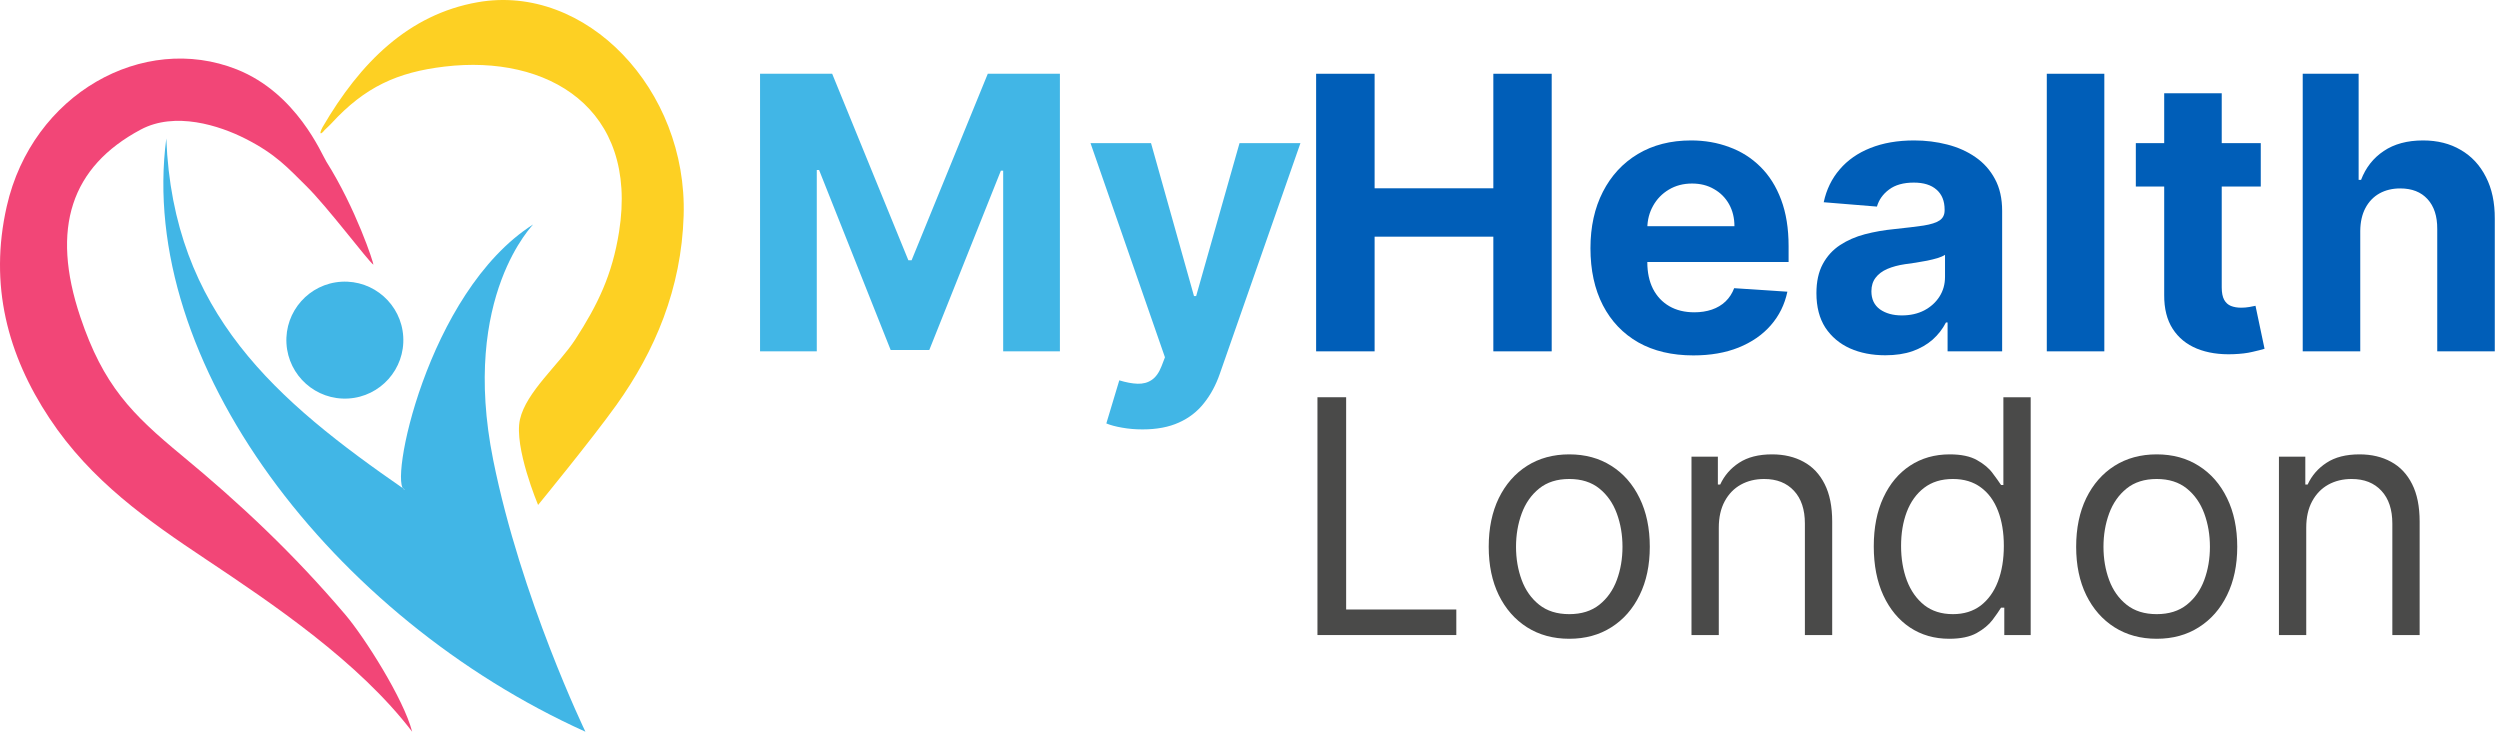 <svg width="205" height="60" viewBox="0 0 205 60" fill="none" xmlns="http://www.w3.org/2000/svg">
<path d="M93.688 35.211C93.089 35.211 92.528 35.163 92.004 35.067C91.487 34.978 91.059 34.863 90.719 34.722L91.782 31.188C92.336 31.358 92.835 31.451 93.278 31.466C93.728 31.481 94.116 31.377 94.441 31.155C94.773 30.933 95.042 30.555 95.249 30.021L95.526 29.299L89.423 11.739H94.385L97.907 24.275H98.085L101.64 11.739H106.635L100.023 30.655C99.705 31.573 99.273 32.374 98.727 33.055C98.188 33.744 97.505 34.274 96.678 34.645C95.851 35.023 94.854 35.211 93.688 35.211Z" fill="#41B6E6"/>
<path d="M62.324 6.048H68.238L74.485 21.341H74.751L80.998 6.048H86.912V28.81H82.26V13.995H82.072L76.202 28.699H73.034L67.164 13.939H66.976V28.81H62.324V6.048Z" fill="#41B6E6"/>
<path d="M193.541 18.94V28.81H188.823V6.048H193.408V14.75H193.607C193.991 13.743 194.612 12.954 195.468 12.383C196.325 11.805 197.399 11.516 198.691 11.516C199.873 11.516 200.903 11.775 201.781 12.294C202.667 12.805 203.354 13.543 203.841 14.506C204.336 15.462 204.58 16.606 204.572 17.94V28.81H199.854V18.785C199.862 17.733 199.596 16.914 199.057 16.329C198.525 15.743 197.779 15.451 196.819 15.451C196.177 15.451 195.609 15.588 195.114 15.862C194.626 16.136 194.242 16.536 193.962 17.062C193.689 17.581 193.548 18.207 193.541 18.94Z" fill="#005EB8"/>
<path d="M185.383 11.739V15.295H175.138V11.739H185.383ZM177.464 7.649H182.182V23.564C182.182 24.001 182.249 24.342 182.382 24.586C182.515 24.823 182.699 24.99 182.936 25.087C183.179 25.183 183.46 25.231 183.777 25.231C183.999 25.231 184.22 25.212 184.442 25.175C184.663 25.131 184.833 25.098 184.951 25.075L185.693 28.599C185.457 28.673 185.125 28.758 184.697 28.854C184.268 28.958 183.748 29.021 183.135 29.043C181.998 29.088 181.001 28.936 180.144 28.587C179.295 28.239 178.634 27.698 178.162 26.965C177.689 26.231 177.457 25.305 177.464 24.186V7.649Z" fill="#005EB8"/>
<path d="M172.555 6.048V28.81H167.837V6.048H172.555Z" fill="#005EB8"/>
<path d="M154.596 29.132C153.51 29.132 152.543 28.943 151.694 28.565C150.845 28.18 150.173 27.613 149.678 26.865C149.191 26.109 148.947 25.168 148.947 24.042C148.947 23.093 149.121 22.297 149.468 21.652C149.815 21.008 150.287 20.489 150.886 20.096C151.484 19.704 152.163 19.407 152.923 19.207C153.691 19.007 154.496 18.866 155.338 18.785C156.327 18.681 157.125 18.585 157.73 18.496C158.336 18.399 158.775 18.259 159.048 18.073C159.322 17.888 159.458 17.614 159.458 17.251V17.184C159.458 16.48 159.237 15.936 158.794 15.551C158.358 15.165 157.738 14.973 156.933 14.973C156.084 14.973 155.408 15.162 154.906 15.54C154.404 15.91 154.072 16.377 153.909 16.94L149.545 16.584C149.767 15.547 150.203 14.65 150.852 13.895C151.502 13.132 152.34 12.546 153.366 12.139C154.4 11.724 155.596 11.516 156.955 11.516C157.9 11.516 158.805 11.627 159.669 11.85C160.54 12.072 161.312 12.416 161.983 12.883C162.663 13.35 163.198 13.95 163.589 14.684C163.981 15.41 164.176 16.28 164.176 17.296V28.81H159.702V26.442H159.569C159.296 26.976 158.93 27.446 158.472 27.854C158.015 28.254 157.465 28.569 156.822 28.799C156.18 29.021 155.438 29.132 154.596 29.132ZM155.947 25.864C156.641 25.864 157.254 25.727 157.786 25.453C158.317 25.172 158.735 24.794 159.037 24.32C159.34 23.845 159.491 23.308 159.491 22.708V20.896C159.344 20.993 159.141 21.082 158.882 21.163C158.631 21.237 158.347 21.308 158.029 21.374C157.712 21.434 157.394 21.489 157.077 21.541C156.759 21.586 156.471 21.626 156.213 21.663C155.659 21.745 155.176 21.875 154.762 22.052C154.349 22.23 154.027 22.471 153.798 22.775C153.57 23.071 153.455 23.442 153.455 23.886C153.455 24.531 153.688 25.023 154.153 25.364C154.625 25.698 155.224 25.864 155.947 25.864Z" fill="#005EB8"/>
<path d="M138.857 29.143C137.107 29.143 135.6 28.788 134.338 28.076C133.083 27.358 132.115 26.342 131.436 25.031C130.757 23.712 130.417 22.152 130.417 20.352C130.417 18.596 130.757 17.055 131.436 15.729C132.115 14.402 133.071 13.369 134.305 12.628C135.545 11.887 137 11.516 138.668 11.516C139.791 11.516 140.836 11.698 141.803 12.061C142.778 12.416 143.627 12.954 144.35 13.672C145.081 14.391 145.65 15.295 146.056 16.384C146.462 17.466 146.665 18.733 146.665 20.185V21.485H132.3V18.551H142.224C142.224 17.87 142.076 17.266 141.781 16.74C141.485 16.214 141.076 15.803 140.551 15.506C140.034 15.202 139.433 15.05 138.746 15.05C138.03 15.05 137.395 15.217 136.841 15.551C136.295 15.877 135.866 16.317 135.556 16.873C135.246 17.422 135.087 18.033 135.08 18.707V21.497C135.08 22.341 135.235 23.071 135.545 23.686C135.863 24.301 136.309 24.775 136.885 25.109C137.461 25.442 138.144 25.609 138.934 25.609C139.459 25.609 139.938 25.535 140.374 25.387C140.81 25.238 141.183 25.016 141.493 24.72C141.803 24.423 142.039 24.06 142.202 23.631L146.565 23.919C146.344 24.972 145.89 25.89 145.203 26.676C144.524 27.454 143.645 28.061 142.567 28.498C141.496 28.928 140.26 29.143 138.857 29.143Z" fill="#005EB8"/>
<path d="M107.922 28.81V6.048H112.718V15.44H122.454V6.048H127.239V28.81H122.454V19.407H112.718V28.81H107.922Z" fill="#005EB8"/>
<path d="M189.112 43.276V52.074H186.873V37.449H189.036V39.734H189.226C189.567 38.991 190.086 38.395 190.782 37.944C191.478 37.487 192.376 37.258 193.477 37.258C194.464 37.258 195.327 37.461 196.067 37.868C196.808 38.268 197.383 38.877 197.794 39.696C198.206 40.508 198.411 41.537 198.411 42.781V52.074H196.172V42.933C196.172 41.784 195.874 40.889 195.28 40.248C194.685 39.601 193.869 39.277 192.832 39.277C192.117 39.277 191.478 39.432 190.915 39.743C190.358 40.054 189.919 40.508 189.596 41.105C189.273 41.702 189.112 42.425 189.112 43.276Z" fill="#4A4A49"/>
<path d="M176.849 52.379C175.534 52.379 174.379 52.065 173.386 51.436C172.399 50.808 171.627 49.929 171.071 48.799C170.52 47.669 170.245 46.348 170.245 44.838C170.245 43.314 170.52 41.984 171.071 40.848C171.627 39.712 172.399 38.829 173.386 38.201C174.379 37.572 175.534 37.258 176.849 37.258C178.165 37.258 179.317 37.572 180.303 38.201C181.297 38.829 182.068 39.712 182.619 40.848C183.175 41.984 183.454 43.314 183.454 44.838C183.454 46.348 183.175 47.669 182.619 48.799C182.068 49.929 181.297 50.808 180.303 51.436C179.317 52.065 178.165 52.379 176.849 52.379ZM176.849 50.36C177.849 50.36 178.671 50.103 179.317 49.589C179.962 49.075 180.439 48.399 180.749 47.561C181.059 46.723 181.214 45.815 181.214 44.838C181.214 43.86 181.059 42.949 180.749 42.105C180.439 41.261 179.962 40.578 179.317 40.058C178.671 39.537 177.849 39.277 176.849 39.277C175.85 39.277 175.028 39.537 174.382 40.058C173.737 40.578 173.259 41.261 172.949 42.105C172.639 42.949 172.485 43.86 172.485 44.838C172.485 45.815 172.639 46.723 172.949 47.561C173.259 48.399 173.737 49.075 174.382 49.589C175.028 50.103 175.85 50.36 176.849 50.36Z" fill="#4A4A49"/>
<path d="M159.836 52.379C158.621 52.379 157.549 52.071 156.619 51.455C155.689 50.833 154.962 49.957 154.437 48.827C153.911 47.691 153.649 46.348 153.649 44.8C153.649 43.263 153.911 41.93 154.437 40.8C154.962 39.67 155.692 38.798 156.628 38.182C157.565 37.566 158.646 37.258 159.874 37.258C160.823 37.258 161.572 37.417 162.123 37.734C162.679 38.045 163.103 38.401 163.394 38.801C163.691 39.194 163.922 39.518 164.087 39.772H164.277V32.574H166.516V52.074H164.352V49.827H164.087C163.922 50.094 163.688 50.43 163.385 50.836C163.081 51.236 162.648 51.595 162.085 51.912C161.522 52.223 160.772 52.379 159.836 52.379ZM160.139 50.36C161.038 50.36 161.797 50.125 162.417 49.656C163.037 49.179 163.508 48.523 163.831 47.685C164.153 46.84 164.315 45.866 164.315 44.761C164.315 43.67 164.156 42.714 163.84 41.895C163.524 41.07 163.056 40.429 162.436 39.972C161.816 39.509 161.05 39.277 160.139 39.277C159.19 39.277 158.4 39.521 157.767 40.01C157.141 40.492 156.67 41.15 156.353 41.981C156.043 42.806 155.888 43.733 155.888 44.761C155.888 45.803 156.046 46.748 156.363 47.599C156.685 48.443 157.16 49.116 157.786 49.617C158.419 50.113 159.203 50.36 160.139 50.36Z" fill="#4A4A49"/>
<path d="M140.941 43.276V52.074H138.702V37.449H140.865V39.734H141.055C141.397 38.991 141.915 38.395 142.611 37.944C143.307 37.487 144.205 37.258 145.306 37.258C146.293 37.258 147.156 37.461 147.896 37.868C148.637 38.268 149.212 38.877 149.623 39.696C150.035 40.508 150.24 41.537 150.24 42.781V52.074H148.001V42.933C148.001 41.784 147.704 40.889 147.109 40.248C146.514 39.601 145.698 39.277 144.661 39.277C143.946 39.277 143.307 39.432 142.744 39.743C142.187 40.054 141.748 40.508 141.425 41.105C141.102 41.702 140.941 42.425 140.941 43.276Z" fill="#4A4A49"/>
<path d="M128.679 52.379C127.363 52.379 126.209 52.065 125.216 51.436C124.229 50.808 123.457 49.929 122.9 48.799C122.35 47.669 122.075 46.348 122.075 44.838C122.075 43.314 122.35 41.984 122.9 40.848C123.457 39.712 124.229 38.829 125.216 38.201C126.209 37.572 127.363 37.258 128.679 37.258C129.995 37.258 131.146 37.572 132.133 38.201C133.126 38.829 133.898 39.712 134.448 40.848C135.005 41.984 135.283 43.314 135.283 44.838C135.283 46.348 135.005 47.669 134.448 48.799C133.898 49.929 133.126 50.808 132.133 51.436C131.146 52.065 129.995 52.379 128.679 52.379ZM128.679 50.36C129.679 50.36 130.501 50.103 131.146 49.589C131.791 49.075 132.269 48.399 132.579 47.561C132.889 46.723 133.044 45.815 133.044 44.838C133.044 43.86 132.889 42.949 132.579 42.105C132.269 41.261 131.791 40.578 131.146 40.058C130.501 39.537 129.679 39.277 128.679 39.277C127.68 39.277 126.857 39.537 126.212 40.058C125.567 40.578 125.089 41.261 124.779 42.105C124.469 42.949 124.314 43.86 124.314 44.838C124.314 45.815 124.469 46.723 124.779 47.561C125.089 48.399 125.567 49.075 126.212 49.589C126.857 50.103 127.68 50.36 128.679 50.36Z" fill="#4A4A49"/>
<path d="M108.031 52.074V32.574H110.384V49.979H119.418V52.074H108.031Z" fill="#4A4A49"/>
<path fill-rule="evenodd" clip-rule="evenodd" d="M44.123 41.407C44.123 41.407 42.126 36.659 42.636 34.395C43.145 32.132 45.845 29.89 47.18 27.826C49.02 24.98 50.205 22.54 50.765 18.996C52.369 8.858 44.905 4.452 36.455 5.46C32.587 5.921 29.93 7.12 27.173 10.121C26.998 10.313 26.804 10.481 26.619 10.661C26.309 11.061 26.121 11.059 26.448 10.432C29.545 5.115 33.506 1.182 39.17 0.183C48.037 -1.383 56.387 7.322 56.059 17.696C55.871 23.662 53.722 28.774 50.537 33.222C48.508 36.055 44.123 41.407 44.123 41.407Z" fill="#FDD023"/>
<path d="M19.419 5.692C24.342 7.649 26.378 12.648 26.756 13.246C29.181 17.087 30.668 21.621 30.614 21.703C30.126 21.328 26.862 16.975 25.113 15.253C23.609 13.773 22.634 12.646 20.116 11.369C17.984 10.288 14.359 9.12 11.537 10.627C5.826 13.678 4.142 18.708 6.583 25.981C8.473 31.612 10.791 33.944 14.925 37.359C19.696 41.302 24.048 45.38 28.321 50.408C29.881 52.244 33.103 57.309 33.797 60C29.428 54.27 22.362 49.516 16.878 45.857C12.124 42.685 7.461 39.439 4.055 34.295C0.623 29.114 -0.91 23.376 0.553 16.922C2.646 7.695 11.737 2.64 19.419 5.692Z" fill="#F24677"/>
<path fill-rule="evenodd" clip-rule="evenodd" d="M48.004 60C27.268 50.656 11.215 29.68 13.637 11.355C14.187 25.653 22.665 32.866 33.206 40.152C31.781 40.104 34.979 23.973 43.708 18.411C43.862 18.313 37.724 24.2 40.443 37.721C42.723 49.062 48.004 60 48.004 60Z" fill="#41B6E6"/>
<path fill-rule="evenodd" clip-rule="evenodd" d="M27.997 23.102C30.64 22.947 32.911 24.967 33.066 27.609C33.221 30.252 31.201 32.523 28.559 32.678C25.916 32.833 23.645 30.813 23.49 28.171C23.335 25.528 25.355 23.256 27.997 23.102Z" fill="#41B6E6"/>
</svg>
